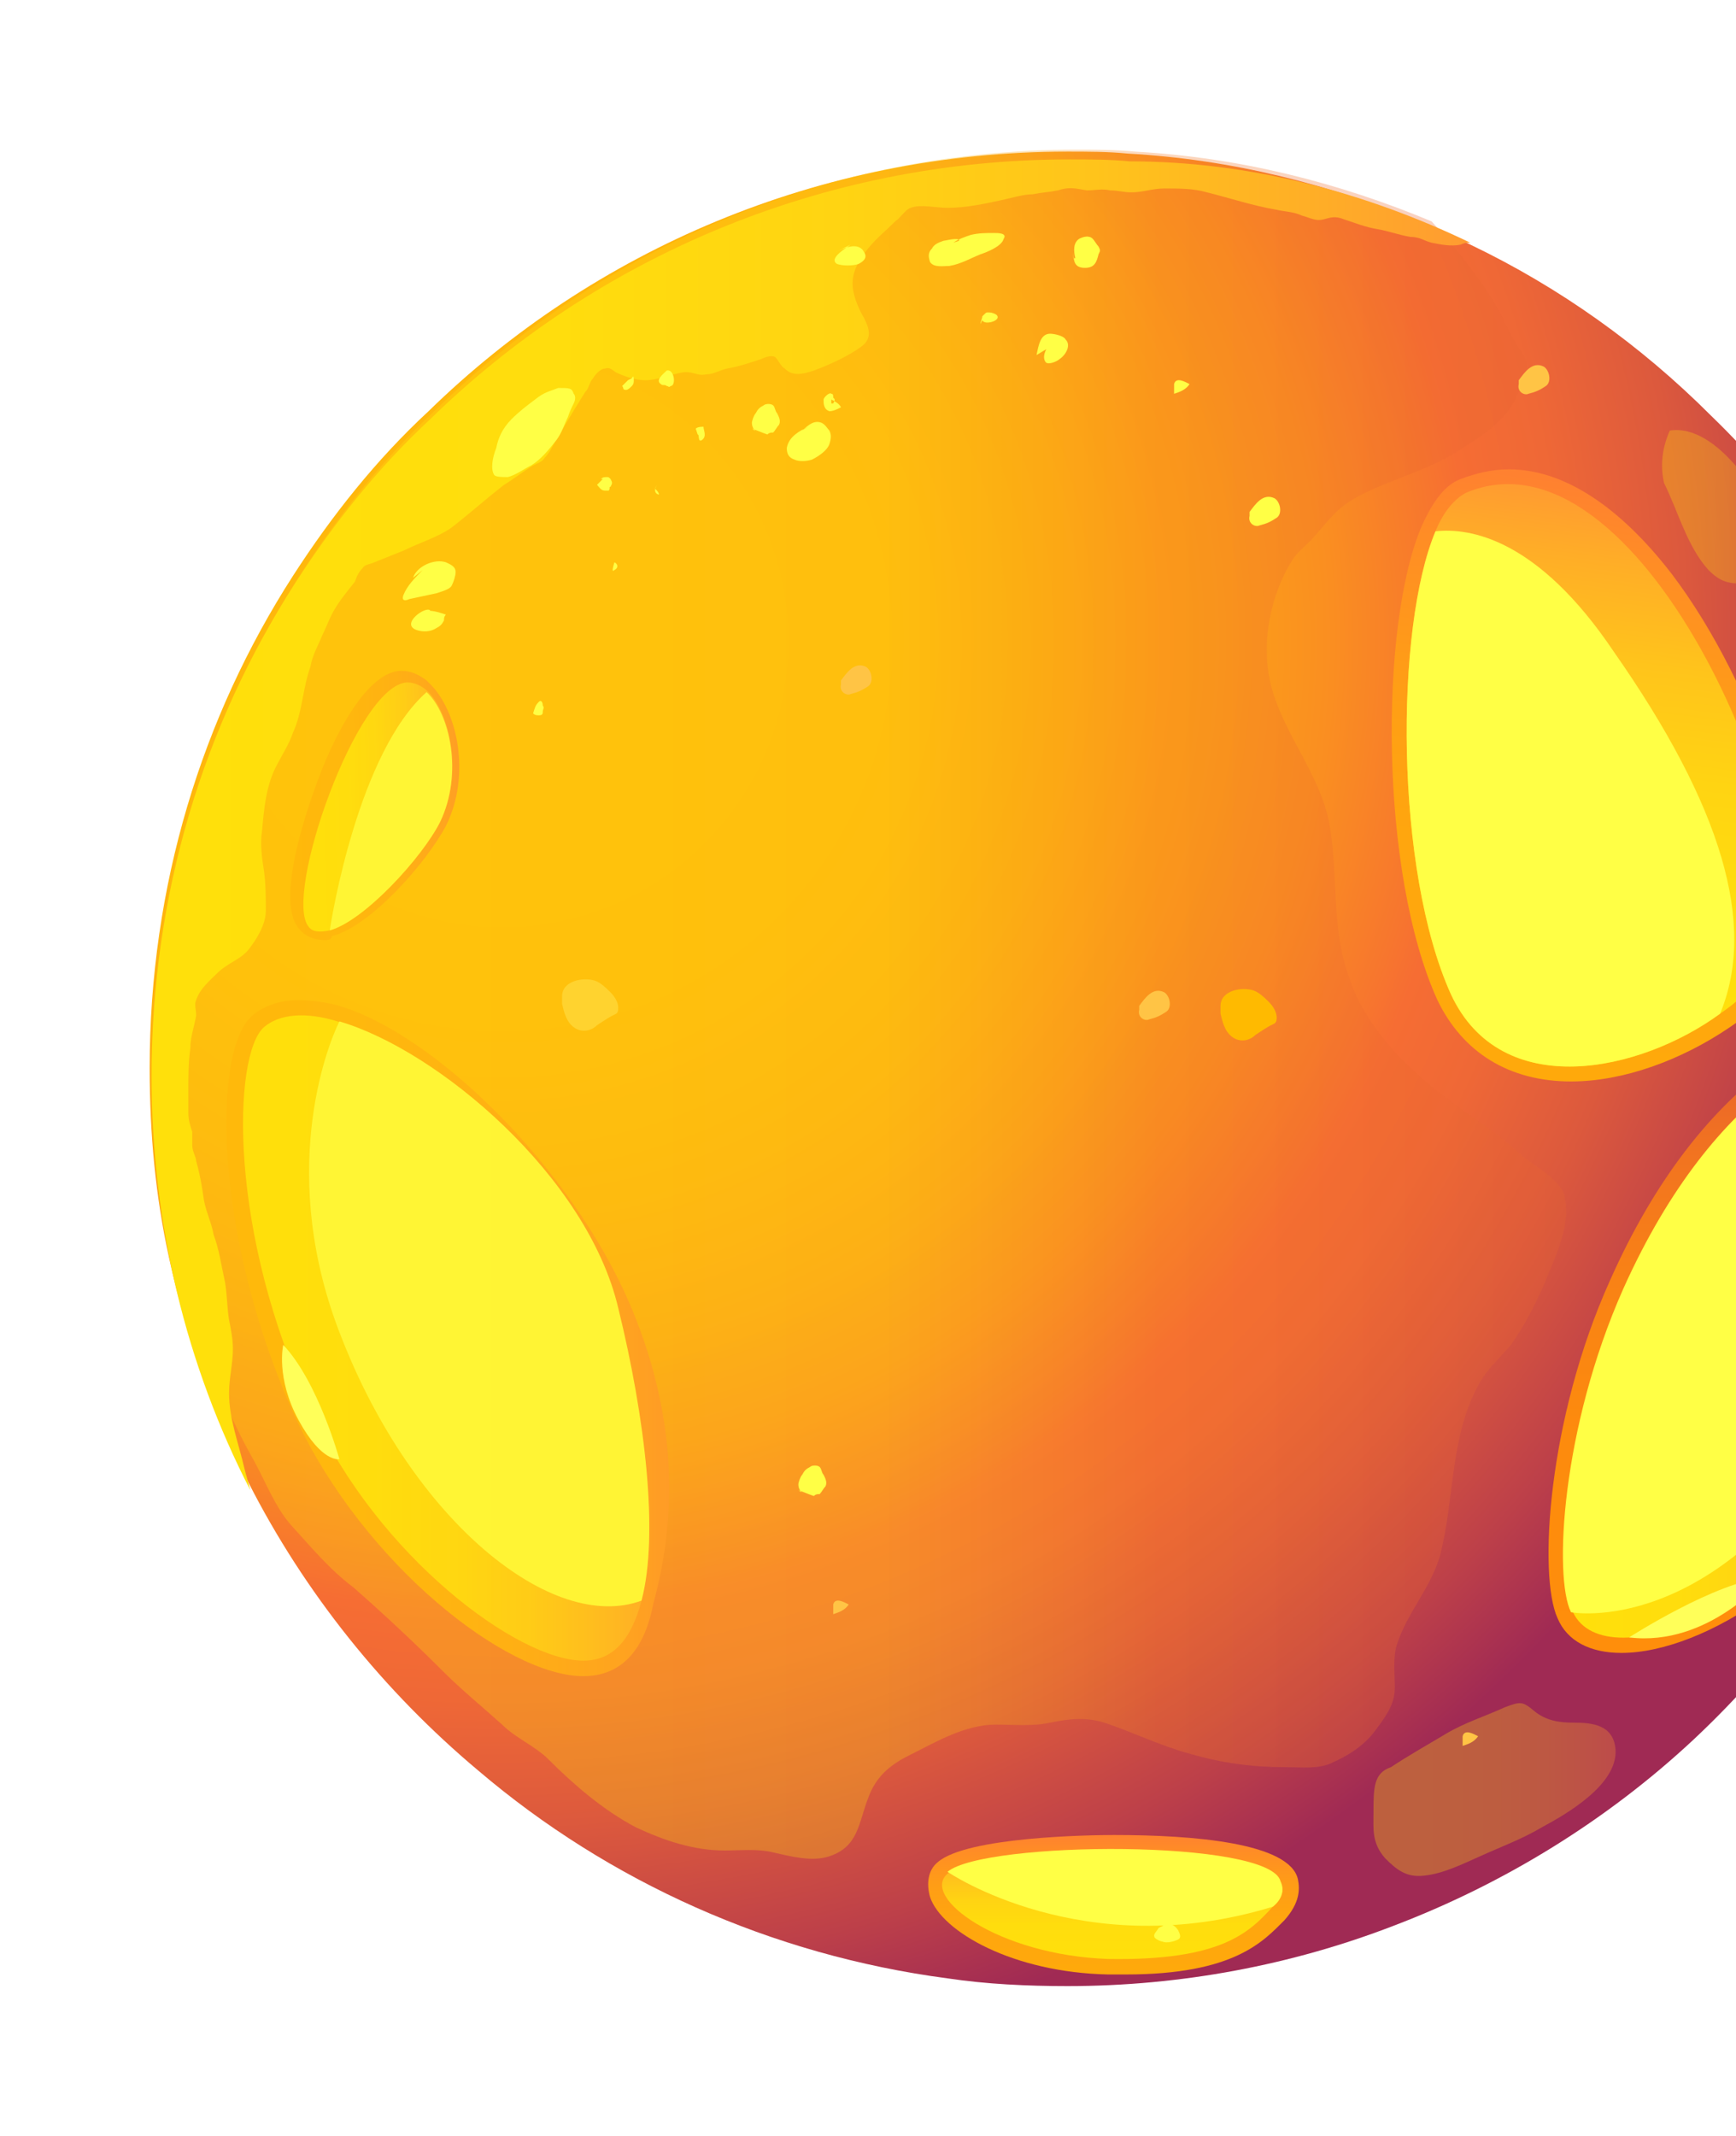 <svg width="174" height="214" viewBox="0 0 174 214" fill="none" xmlns="http://www.w3.org/2000/svg">
<g filter="url(#filter0_d_1765_27343)">
<path fill-rule="evenodd" clip-rule="evenodd" d="M199.001 103C199.001 129.59 187.743 153.464 169.693 170.35C161.152 178.308 150.865 184.713 139.608 188.983C129.515 192.865 118.452 195 107 195C102.924 195 98.848 194.806 94.966 194.224C77.304 191.894 61 184.519 47.996 173.455C38.485 165.498 30.527 155.599 24.899 144.536C21.405 137.548 18.688 129.979 16.941 122.021C15.582 115.81 15 109.599 15 103C15 84.755 20.241 67.869 29.363 53.7C33.245 47.683 37.709 42.054 42.95 37.202C59.447 21.092 82.156 11.193 107 11.193C108.941 11.193 111.076 11.193 113.017 11.387C123.498 11.97 133.397 14.493 142.713 18.375C144.266 18.957 145.819 19.733 147.372 20.51C156.3 24.78 164.452 30.603 171.439 37.59C188.52 54.088 199.001 77.379 199.001 103Z" fill="url(#paint0_radial_1765_27343)"/>
<path fill-rule="evenodd" clip-rule="evenodd" d="M58.476 163.946C50.712 163.946 36.543 152.688 29.75 138.325C21.404 120.275 21.21 101.253 25.286 97.76C26.45 96.789 28.003 96.207 29.944 96.207C31.108 96.207 32.661 96.401 34.02 96.789C43.724 99.701 57.311 113.093 63.134 126.68C68.763 139.878 67.21 150.359 65.463 156.764C64.298 162.781 60.999 163.946 58.476 163.946Z" fill="url(#paint1_linear_1765_27343)"/>
<path fill-rule="evenodd" clip-rule="evenodd" d="M64.301 156.377C63.33 160.065 61.584 162.394 58.478 162.394C51.879 162.394 37.904 151.913 31.305 137.55C22.765 119.499 23.347 101.642 26.453 98.925C28.005 97.567 30.723 97.372 33.828 98.343C43.727 101.254 58.672 113.87 61.778 127.069C64.689 138.132 66.048 149.778 64.301 156.377Z" fill="url(#paint2_linear_1765_27343)"/>
<path fill-rule="evenodd" clip-rule="evenodd" d="M32.471 90.192C31.5 90.192 30.53 89.804 29.948 89.027C27.425 86.116 31.112 75.829 32.665 72.141C35.188 66.318 37.906 63.213 40.235 63.213C41.205 63.213 41.982 63.601 42.758 64.183L43.146 64.572C45.864 67.289 47.222 73.694 44.699 78.74C42.758 82.428 37.129 88.833 33.247 89.804C33.247 90.192 32.859 90.192 32.471 90.192Z" fill="url(#paint3_linear_1765_27343)"/>
<path fill-rule="evenodd" clip-rule="evenodd" d="M44.116 78.35C42.369 81.843 36.546 88.249 33.053 89.219C32.082 89.413 31.306 89.413 30.918 88.831C28.394 85.725 35.77 64.569 40.816 64.375C41.593 64.375 42.369 64.763 42.951 65.346C45.086 67.481 46.445 73.497 44.116 78.35Z" fill="url(#paint4_linear_1765_27343)"/>
<path fill-rule="evenodd" clip-rule="evenodd" d="M162.512 161.616C159.407 161.616 157.077 160.452 156.107 158.123C154.166 153.853 155.136 138.131 161.347 124.35C170.47 103.776 183.28 98.342 188.521 98.342C188.909 98.342 189.297 98.342 189.491 98.342C189.685 98.342 189.879 98.342 190.073 98.536C191.432 98.924 192.791 100.089 193.567 101.835C197.255 109.405 195.12 128.038 189.103 141.042C183.862 153.27 170.858 161.616 162.512 161.616Z" fill="url(#paint5_linear_1765_27343)"/>
<path fill-rule="evenodd" clip-rule="evenodd" d="M187.941 140.656C180.565 156.571 160.962 164.529 157.662 157.542C155.915 154.048 156.692 139.103 162.903 125.128C172.219 104.36 185.029 99.508 189.493 100.09H189.687C196.093 101.837 195.122 124.934 187.941 140.656Z" fill="url(#paint6_linear_1765_27343)"/>
<path fill-rule="evenodd" clip-rule="evenodd" d="M112.822 193.836C112.24 193.836 111.658 193.836 111.075 193.836C101.565 193.642 94.383 189.566 93.219 186.072C92.831 184.714 93.025 183.355 93.995 182.579C96.906 180.055 109.134 179.861 111.658 179.861C119.615 179.861 129.32 180.638 130.096 184.325C130.291 185.296 130.291 186.655 128.738 188.401C126.603 190.536 123.691 193.836 112.822 193.836Z" fill="url(#paint7_linear_1765_27343)"/>
<path fill-rule="evenodd" clip-rule="evenodd" d="M127.575 187.043C125.246 189.566 122.528 192.478 111.077 192.283C100.013 191.895 92.25 186.072 94.967 183.743C98.655 180.638 127.381 180.444 128.351 184.714C128.739 185.296 128.545 186.267 127.575 187.043Z" fill="url(#paint8_linear_1765_27343)"/>
<path fill-rule="evenodd" clip-rule="evenodd" d="M157.466 104.359C151.255 104.359 146.597 101.448 144.074 96.207C138.251 83.397 138.251 58.553 142.521 48.654C143.686 46.131 144.85 44.578 146.403 43.996C147.956 43.414 149.509 43.025 151.255 43.025C156.69 43.025 162.319 46.713 167.559 53.506C176.099 64.764 182.116 83.009 179.787 91.161C179.011 93.684 176.876 96.595 173.382 98.924C168.53 102.224 162.707 104.359 157.466 104.359Z" fill="url(#paint9_linear_1765_27343)"/>
<path fill-rule="evenodd" clip-rule="evenodd" d="M178.231 90.579C177.649 92.908 175.514 95.431 172.408 97.567C164.45 103.389 150.476 106.495 145.429 95.626C139.801 83.204 139.801 58.942 143.877 49.237C144.653 47.296 145.817 45.938 146.982 45.355C164.256 38.174 181.531 78.545 178.231 90.579Z" fill="url(#paint10_linear_1765_27343)"/>
<path fill-rule="evenodd" clip-rule="evenodd" d="M64.299 156.376C55.37 159.675 41.395 148.418 34.214 129.979C27.809 113.869 32.661 101.059 34.02 98.342C43.919 101.253 58.864 113.869 61.969 127.068C64.687 138.131 66.045 149.777 64.299 156.376Z" fill="#FFFF45"/>
<path fill-rule="evenodd" clip-rule="evenodd" d="M127.576 187.044C108.555 192.866 94.969 183.55 94.969 183.55C98.656 180.445 127.382 180.25 128.353 184.52C128.741 185.297 128.547 186.267 127.576 187.044Z" fill="#FFFF45"/>
<path fill-rule="evenodd" clip-rule="evenodd" d="M184.831 139.103C171.827 160.259 157.464 157.542 157.464 157.542C155.717 154.048 156.493 139.103 162.704 125.128C172.021 104.36 184.831 99.508 189.295 100.09H189.489C192.207 108.048 194.147 123.964 184.831 139.103Z" fill="#FFFF45"/>
<path fill-rule="evenodd" clip-rule="evenodd" d="M172.408 97.566C164.45 103.389 150.476 106.495 145.429 95.626C139.801 83.204 139.801 58.942 143.877 49.237C147.37 48.849 154.163 50.014 161.733 61.271C172.602 76.798 176.096 88.638 172.408 97.566Z" fill="#FFFF45"/>
<path fill-rule="evenodd" clip-rule="evenodd" d="M44.115 78.352C42.368 81.846 36.545 88.251 33.052 89.221C33.246 87.862 35.963 71.365 42.756 65.348C45.086 67.483 46.444 73.5 44.115 78.352Z" fill="#FFFF45"/>
<path opacity="0.3" fill-rule="evenodd" clip-rule="evenodd" d="M154.747 124.739C153.777 126.874 152.806 128.815 151.448 130.756C150.283 132.114 148.924 133.279 148.148 134.832C145.237 140.266 145.819 146.477 144.266 152.106C143.296 155.211 140.967 157.735 139.996 160.84C139.608 162.199 139.802 163.557 139.802 165.11C139.802 166.857 138.832 168.022 137.861 169.38C136.697 170.933 135.144 171.903 133.397 172.68C132.038 173.262 130.486 173.068 128.933 173.068C125.633 173.068 122.528 172.68 119.228 171.709C116.317 170.933 113.599 169.574 110.688 168.604C108.747 168.022 107.194 168.216 105.253 168.604C103.507 168.992 101.566 168.798 99.819 168.798C96.713 168.798 93.802 170.545 91.085 171.904C89.144 172.874 87.785 174.039 87.009 176.174C86.038 178.697 86.038 181.026 83.127 181.996C81.38 182.579 79.245 181.996 77.498 181.608C75.945 181.22 74.198 181.414 72.646 181.414C69.54 181.414 66.629 180.444 63.718 179.085C60.418 177.338 57.507 174.815 54.983 172.292C53.625 170.933 51.684 170.157 50.325 168.798C48.384 167.051 46.249 165.304 44.502 163.557C41.591 160.646 38.485 157.735 35.38 155.017C33.051 153.271 31.11 150.941 29.169 148.806C27.616 147.06 26.646 144.536 25.481 142.401C23.152 138.325 21.211 133.667 20.046 129.009C18.688 123.768 17.135 118.14 17.329 112.705C17.329 108.047 16.747 103.777 16.747 99.118C16.359 107.853 16.747 115.034 17.717 121.827C16.359 115.616 15.776 109.405 15.776 102.806C15.776 84.561 21.017 67.675 30.139 53.507C34.021 47.49 38.485 41.861 43.726 37.008C60.224 20.899 82.933 11 107.777 11C109.718 11 111.853 11 113.794 11.194C124.275 11.776 134.173 14.3 143.49 18.181C145.819 20.705 148.148 23.616 149.895 26.527C150.671 27.692 151.06 29.051 151.836 30.215C152.418 31.38 153.195 31.768 153 33.127C152.806 33.903 152.418 34.873 152.03 35.65C151.06 38.173 148.148 39.92 146.013 41.279C142.908 43.219 139.414 43.996 136.114 45.743C133.979 46.907 133.397 47.878 131.844 49.625C131.068 50.595 130.097 51.177 129.515 52.148C127.768 54.865 126.798 58.747 126.992 61.852C127.186 68.064 132.038 72.528 133.203 78.35C134.173 83.397 133.397 88.832 135.144 93.684C136.891 99.312 141.743 103.777 146.401 107.076C148.342 108.435 150.089 109.599 151.836 111.152C153.389 112.705 155.524 113.481 156.688 115.422C157.659 118.528 155.912 121.827 154.747 124.739Z" fill="url(#paint11_linear_1765_27343)"/>
<path fill-rule="evenodd" clip-rule="evenodd" d="M147.37 20.319C146.982 20.319 146.788 20.319 146.4 20.513C145.429 20.707 144.459 20.513 143.488 20.319C142.712 20.125 142.324 19.736 141.353 19.736C140.189 19.542 139.218 19.154 138.054 18.96C136.889 18.766 135.919 18.378 134.754 17.99C133.783 17.601 133.395 17.796 132.619 17.99C131.843 18.184 131.26 17.796 130.484 17.601C129.708 17.213 128.737 17.213 127.961 17.019C125.632 16.631 123.302 15.854 120.973 15.272C119.615 14.884 118.256 14.884 116.703 14.884C115.539 14.884 114.568 15.272 113.404 15.272C112.627 15.272 112.045 15.078 111.269 15.078C110.492 14.884 109.716 15.078 108.94 15.078C107.775 14.884 107.193 14.69 106.028 15.078C105.058 15.272 104.475 15.272 103.505 15.466C102.534 15.466 101.37 15.854 100.399 16.049C98.653 16.437 96.712 16.825 94.965 16.825C93.8 16.825 92.248 16.437 91.277 16.825C90.695 17.019 90.306 17.796 89.724 18.184C88.754 19.154 87.783 19.93 87.007 20.901C86.231 21.871 85.454 23.036 85.454 24.395C85.454 25.559 86.037 26.918 86.619 27.888C87.201 29.053 87.395 30.023 86.231 30.8C84.872 31.77 83.125 32.547 81.572 33.129C80.408 33.517 79.437 33.711 78.661 32.935C78.273 32.741 78.079 32.158 77.691 31.77C77.302 31.576 76.72 31.77 76.332 31.964C75.167 32.352 74.003 32.741 72.838 32.935C72.062 33.129 71.48 33.517 70.703 33.517C69.927 33.711 69.344 33.129 68.374 33.323C67.209 33.517 65.851 34.099 64.686 34.099C63.716 34.099 62.551 33.711 61.775 33.323C61.387 33.129 61.193 32.741 60.61 32.935C60.222 32.935 59.64 33.517 59.446 33.905C59.057 34.293 59.057 34.876 58.669 35.264C58.281 35.846 58.087 36.234 57.699 36.817C57.117 37.787 56.534 38.758 55.952 39.728C55.564 40.31 55.176 41.281 54.593 41.863C54.399 42.251 53.817 42.445 53.429 42.639C52.458 43.222 51.488 43.998 50.517 44.58C48.77 45.939 47.024 47.492 45.277 48.85C43.918 49.821 41.977 50.403 40.425 51.179C39.454 51.568 38.484 51.956 37.513 52.344C37.125 52.538 36.543 52.538 36.349 52.926C35.96 53.315 35.766 53.703 35.572 54.285C34.796 55.255 33.825 56.42 33.243 57.585C32.855 58.361 32.661 58.943 32.273 59.72C31.884 60.69 31.302 61.661 31.108 62.825C30.332 64.96 30.332 67.289 29.361 69.424C28.973 70.589 28.197 71.753 27.614 72.918C26.644 74.859 26.45 77.188 26.256 79.323C26.062 80.488 26.256 82.04 26.45 83.205C26.644 84.564 26.644 85.922 26.644 87.281C26.644 88.64 25.673 90.192 24.897 91.163C24.121 92.133 22.762 92.521 21.792 93.492C21.015 94.268 20.045 95.045 19.657 96.209C19.462 96.597 19.657 97.18 19.657 97.762C19.462 98.927 19.074 99.897 19.074 101.062C18.88 102.42 18.88 103.779 18.88 105.332C18.88 106.108 18.88 106.69 18.88 107.467C18.88 108.243 19.074 108.825 19.268 109.408C19.268 109.796 19.268 110.378 19.268 110.766C19.268 111.349 19.657 111.931 19.657 112.319C20.045 113.678 20.239 114.842 20.433 116.201C20.627 117.365 21.209 118.53 21.403 119.695C21.986 121.247 22.18 122.8 22.568 124.547C22.762 125.711 22.762 127.07 22.956 128.235C23.15 129.205 23.344 130.176 23.344 131.146C23.344 132.699 22.956 134.057 22.956 135.61C22.956 138.133 23.927 140.657 24.509 143.18C24.703 143.956 24.897 144.538 25.091 145.315C18.686 132.893 15.192 118.724 15.192 103.779C15.192 85.534 20.433 68.648 29.555 54.479C33.437 48.462 37.901 42.834 43.142 37.981C59.64 21.871 82.349 11.973 107.193 11.973C109.134 11.973 111.269 11.973 113.21 12.167C125.243 12.167 136.889 15.272 147.37 20.319Z" fill="url(#paint12_linear_1765_27343)"/>
<path opacity="0.3" fill-rule="evenodd" clip-rule="evenodd" d="M139.413 173.067C141.16 171.902 142.906 170.932 144.847 169.767C146.788 168.602 148.729 168.02 150.864 167.05C152.417 166.467 152.611 166.467 153.776 167.438C154.94 168.408 156.299 168.602 157.657 168.602C159.598 168.602 161.733 168.797 161.928 171.32C162.122 174.813 157.075 177.725 154.552 179.084C152.611 180.248 150.476 181.024 148.341 181.995C146.594 182.771 144.653 183.742 142.712 183.936C140.965 184.13 139.995 183.354 138.83 182.189C137.472 180.636 137.666 179.278 137.666 177.531C137.666 175.202 137.666 173.649 139.413 173.067Z" fill="url(#paint13_linear_1765_27343)"/>
<path opacity="0.3" fill-rule="evenodd" clip-rule="evenodd" d="M166.783 44.382C168.142 47.1 169.112 50.788 171.247 53.117C172.412 54.281 173.188 54.475 174.741 54.475C175.517 54.475 176.876 54.669 177.652 54.475C178.623 54.087 178.623 52.922 178.623 51.952C178.429 48.264 176.099 44.965 173.77 42.441C172.218 40.695 169.888 38.754 167.365 39.142C166.589 40.889 166.395 42.636 166.783 44.382Z" fill="url(#paint14_linear_1765_27343)"/>
<path fill-rule="evenodd" clip-rule="evenodd" d="M116.124 189.177C115.93 189.565 115.541 189.76 115.736 190.148C115.93 190.342 116.318 190.536 116.512 190.536C116.9 190.73 117.676 190.536 118.065 190.342C118.453 190.148 118.259 189.76 118.065 189.371C117.676 188.789 117.094 188.595 116.512 188.983L116.124 189.177Z" fill="#FFFF45"/>
<path fill-rule="evenodd" clip-rule="evenodd" d="M55.95 34.873C54.979 35.261 54.591 35.261 53.621 36.038C52.844 36.62 52.068 37.202 51.291 37.978C50.321 38.949 49.933 39.919 49.739 40.89C49.35 41.86 49.156 43.025 49.545 43.607C49.739 43.801 50.321 43.801 50.903 43.801C51.68 43.607 52.456 43.025 53.232 42.637C54.203 42.054 54.979 41.084 55.756 40.114C56.338 39.337 56.532 38.561 56.92 37.784C57.114 37.202 57.308 36.814 57.502 36.426C57.697 36.038 57.697 35.649 57.502 35.455C57.308 34.873 57.114 34.873 55.95 34.873Z" fill="#FFFF45"/>
<path fill-rule="evenodd" clip-rule="evenodd" d="M66.823 33.126C66.435 33.515 65.658 34.097 66.241 34.485C66.435 34.679 66.629 34.485 66.823 34.679C67.017 34.679 67.017 34.873 67.211 34.679C67.793 34.679 67.599 32.932 66.823 33.126Z" fill="#FFFF45"/>
<path fill-rule="evenodd" clip-rule="evenodd" d="M69.734 38.952C69.928 38.758 70.317 38.758 70.511 38.758C70.511 39.146 70.899 39.728 70.317 40.117C69.928 40.311 70.123 39.534 69.928 39.534L69.734 38.952Z" fill="#FFFF45"/>
<path fill-rule="evenodd" clip-rule="evenodd" d="M75.364 38.951C75.947 39.145 76.335 39.339 76.917 39.533C77.111 39.339 77.305 39.339 77.499 39.339C77.693 39.145 77.888 38.757 78.082 38.563C78.276 38.175 78.082 37.787 77.888 37.398C77.693 37.204 77.693 36.816 77.499 36.622C77.305 36.428 76.723 36.428 76.529 36.622C76.141 36.816 75.947 37.01 75.752 37.398C75.558 37.593 75.364 38.175 75.364 38.369C75.364 38.757 75.558 39.145 75.947 39.339L75.364 38.951Z" fill="#FFFF45"/>
<path fill-rule="evenodd" clip-rule="evenodd" d="M80.02 145.315C80.603 145.509 80.991 145.703 81.573 145.897C81.767 145.703 81.961 145.703 82.156 145.703C82.35 145.509 82.544 145.12 82.738 144.926C82.932 144.538 82.738 144.15 82.544 143.762C82.35 143.568 82.35 143.18 82.156 142.985C81.961 142.791 81.379 142.791 81.185 142.985C80.797 143.18 80.603 143.374 80.409 143.762C80.215 143.956 80.02 144.538 80.02 144.732C80.02 145.12 80.215 145.509 80.603 145.703L80.02 145.315Z" fill="#FFFF45"/>
<path fill-rule="evenodd" clip-rule="evenodd" d="M60.421 43.995C60.227 44.189 60.033 44.383 59.839 44.577C60.033 44.771 60.227 45.159 60.615 45.159C60.809 45.159 61.003 45.159 61.003 45.159C61.197 44.965 61.003 44.771 61.197 44.771C61.392 44.383 61.392 44.383 61.197 43.995C61.003 43.801 61.003 43.801 60.809 43.801C60.615 43.801 60.421 43.801 60.227 43.995H60.421Z" fill="#FFFF45"/>
<path fill-rule="evenodd" clip-rule="evenodd" d="M61.584 52.34C61.584 52.34 61.196 53.504 61.584 53.116C61.972 52.922 61.972 52.534 61.584 52.34C61.778 52.34 61.778 52.34 61.584 52.34Z" fill="#FFFF45"/>
<path fill-rule="evenodd" clip-rule="evenodd" d="M54.015 66.314C53.627 66.703 53.627 66.897 53.433 67.479C53.627 67.673 53.821 67.673 54.015 67.673C54.403 67.673 54.403 67.479 54.403 67.285C54.403 67.091 54.597 66.897 54.403 66.703C54.403 66.314 54.209 66.12 54.015 66.314Z" fill="#FFFF45"/>
<path fill-rule="evenodd" clip-rule="evenodd" d="M65.661 44.966C65.855 45.16 66.049 45.355 66.049 45.549C65.855 45.549 65.661 45.355 65.661 45.16C65.661 44.772 65.661 44.966 65.855 44.578L65.661 44.966Z" fill="#FFFF45"/>
<path fill-rule="evenodd" clip-rule="evenodd" d="M62.942 34.096C62.748 34.291 62.553 34.485 62.359 34.679C62.553 34.873 62.359 35.067 62.748 35.067C62.942 35.067 63.136 34.873 63.33 34.679C63.524 34.485 63.524 34.291 63.524 34.096C63.524 33.902 63.524 33.514 63.33 33.902L62.942 34.096Z" fill="#FFFF45"/>
<path fill-rule="evenodd" clip-rule="evenodd" d="M98.266 28.467C98.266 28.273 98.46 27.885 98.46 27.691L98.654 27.497C98.848 27.303 98.848 27.303 99.042 27.303C99.236 27.303 99.43 27.303 99.818 27.497C100.595 28.079 98.654 28.661 98.46 28.079L98.266 28.467Z" fill="#FFFF45"/>
<path fill-rule="evenodd" clip-rule="evenodd" d="M104.867 30.99C104.673 31.378 104.479 31.961 104.867 32.349C105.255 32.543 106.032 32.155 106.226 31.961C106.808 31.573 107.39 30.602 106.808 30.02C106.614 29.632 105.643 29.438 105.255 29.438C104.285 29.438 104.091 30.602 103.896 31.573L104.867 30.99Z" fill="#FFFF45"/>
<path fill-rule="evenodd" clip-rule="evenodd" d="M107.778 21.868C107.584 21.092 107.584 20.315 108.166 19.927C108.554 19.733 109.137 19.539 109.525 19.927C109.719 20.121 109.913 20.509 110.107 20.704C110.301 21.092 110.301 21.092 110.107 21.48C109.913 22.256 109.719 22.839 108.749 22.839C107.584 22.839 107.584 22.062 107.584 20.898V21.868H107.778Z" fill="#FFFF45"/>
<path fill-rule="evenodd" clip-rule="evenodd" d="M117.678 35.457C118.26 35.263 118.842 35.068 119.23 34.486C118.842 34.292 117.872 33.71 117.678 34.486V35.457Z" fill="#FFFF45"/>
<path fill-rule="evenodd" clip-rule="evenodd" d="M83.516 157.736C84.098 157.542 84.68 157.348 85.068 156.765C84.68 156.571 83.71 155.989 83.516 156.765V157.736Z" fill="#FFC445"/>
<path fill-rule="evenodd" clip-rule="evenodd" d="M146.6 170.935C147.182 170.741 147.764 170.547 148.152 169.965C147.764 169.771 146.794 169.188 146.6 169.965V170.935Z" fill="#FFC445"/>
<path fill-rule="evenodd" clip-rule="evenodd" d="M125.245 47.295C125.827 46.519 126.603 45.354 127.768 45.937C128.35 46.325 128.544 47.489 127.962 47.878C127.38 48.266 126.991 48.46 126.215 48.654C125.827 48.848 125.05 48.46 125.245 47.684V47.295Z" fill="#FFFF45"/>
<path fill-rule="evenodd" clip-rule="evenodd" d="M84.291 64.182C84.874 63.406 85.65 62.241 86.815 62.823C87.397 63.212 87.591 64.376 87.009 64.764C86.426 65.153 86.038 65.347 85.262 65.541C84.874 65.735 84.097 65.347 84.291 64.57V64.182Z" fill="#FFC445"/>
<path fill-rule="evenodd" clip-rule="evenodd" d="M152.224 34.098C152.806 33.322 153.583 32.157 154.747 32.739C155.33 33.128 155.524 34.292 154.941 34.68C154.359 35.069 153.971 35.263 153.194 35.457C152.806 35.651 152.03 35.263 152.224 34.486V34.098Z" fill="#FFC445"/>
<path fill-rule="evenodd" clip-rule="evenodd" d="M114.182 96.787C114.764 96.011 115.541 94.847 116.705 95.429C117.288 95.817 117.482 96.982 116.899 97.37C116.317 97.758 115.929 97.952 115.152 98.146C114.764 98.34 113.988 97.952 114.182 97.176V96.787Z" fill="#FFC445"/>
<path fill-rule="evenodd" clip-rule="evenodd" d="M80.994 38.754C80.218 39.142 79.053 39.724 78.859 40.889C78.859 41.471 79.053 41.859 79.636 42.053C80.024 42.247 80.8 42.247 81.383 42.053C82.159 41.665 82.935 41.083 83.129 40.5C83.323 39.918 83.323 39.53 83.129 39.142C82.935 38.948 82.741 38.559 82.353 38.365C81.383 37.977 80.8 38.948 80.024 39.336L80.994 38.754Z" fill="#FFFF45"/>
<path fill-rule="evenodd" clip-rule="evenodd" d="M83.323 36.035C83.711 36.23 84.1 36.424 84.294 36.812C83.906 37.006 83.517 37.2 83.129 37.2C82.547 37.006 82.547 36.424 82.547 36.035C82.547 35.841 83.129 35.259 83.323 35.453C83.517 35.453 83.517 35.647 83.517 35.841C83.711 36.035 83.711 36.035 83.517 36.424H83.323V36.035Z" fill="#FFFF45"/>
<path fill-rule="evenodd" clip-rule="evenodd" d="M42.368 53.118C41.591 53.894 40.815 54.67 40.427 55.641C40.233 56.223 40.621 56.223 41.009 56.029C41.979 55.835 42.756 55.641 43.726 55.447C44.309 55.253 45.085 55.059 45.279 54.67C45.473 54.282 45.667 53.7 45.667 53.312C45.667 52.729 45.085 52.535 44.697 52.341C43.532 51.953 41.785 52.729 41.397 53.894L42.368 53.118Z" fill="#FFFF45"/>
<path fill-rule="evenodd" clip-rule="evenodd" d="M42.948 57.194C43.53 57.194 44.112 57.388 44.695 57.582C44.501 57.776 44.501 57.97 44.501 58.164C44.307 58.552 44.112 58.746 43.724 58.941C43.142 59.329 42.366 59.329 41.783 59.135C40.036 58.552 42.754 56.611 43.142 57.194H42.948Z" fill="#FFFF45"/>
<path fill-rule="evenodd" clip-rule="evenodd" d="M95.55 20.316C96.133 19.928 96.715 19.734 97.297 19.54C98.074 19.346 98.85 19.346 99.626 19.346C100.015 19.346 100.985 19.346 100.597 19.928C100.403 20.704 98.85 21.287 98.268 21.481C97.297 21.869 96.327 22.451 95.162 22.645C94.58 22.645 93.609 22.839 93.221 22.257C93.027 21.675 93.027 21.287 93.415 20.898C93.609 20.51 93.998 20.316 94.58 20.122C94.774 20.122 96.133 19.734 96.133 20.122L95.55 20.316Z" fill="#FFFF45"/>
<path fill-rule="evenodd" clip-rule="evenodd" d="M85.262 20.512C85.068 20.706 82.933 21.87 83.903 22.453C84.485 22.647 85.456 22.647 86.038 22.453C86.426 22.259 87.009 21.87 86.62 21.288C86.038 20.123 84.485 20.9 83.709 21.288L85.262 20.512Z" fill="#FFFF45"/>
<path fill-rule="evenodd" clip-rule="evenodd" d="M56.339 96.594C56.533 97.371 56.727 98.341 57.503 98.923C58.28 99.505 59.25 99.311 59.833 98.729C60.415 98.341 60.997 97.953 61.385 97.759C61.773 97.565 61.968 97.565 61.968 96.982C61.968 96.4 61.579 95.818 61.191 95.43C60.803 95.041 60.221 94.459 59.639 94.265C58.474 93.877 56.339 94.265 56.339 95.818V96.594Z" fill="#FFD32F"/>
<path fill-rule="evenodd" clip-rule="evenodd" d="M122.334 97.567C122.528 98.343 122.722 99.314 123.499 99.896C124.275 100.478 125.245 100.284 125.828 99.702C126.41 99.314 126.992 98.925 127.38 98.731C127.769 98.537 127.963 98.537 127.963 97.955C127.963 97.373 127.575 96.79 127.186 96.402C126.798 96.014 126.216 95.432 125.634 95.238C124.469 94.85 122.334 95.238 122.334 96.79V97.567Z" fill="#FFBA00"/>
<path fill-rule="evenodd" clip-rule="evenodd" d="M28.39 130.756C28.39 130.756 27.613 134.055 29.943 138.326C32.272 142.596 34.019 142.207 34.019 142.207C34.019 142.207 31.884 134.444 28.39 130.756Z" fill="#FFFF59"/>
<path fill-rule="evenodd" clip-rule="evenodd" d="M163.287 160.064C163.287 160.064 172.021 154.435 177.068 154.047C177.068 154.047 171.245 161.034 163.287 160.064Z" fill="#FFFF59"/>
</g>
<defs>
<filter id="filter0_d_1765_27343" x="0" y="0" width="214.001" height="214" filterUnits="userSpaceOnUse" color-interpolation-filters="sRGB">
<feFlood flood-opacity="0" result="BackgroundImageFix"/>
<feColorMatrix in="SourceAlpha" type="matrix" values="0 0 0 0 0 0 0 0 0 0 0 0 0 0 0 0 0 0 127 0" result="hardAlpha"/>
<feOffset dy="4"/>
<feGaussianBlur stdDeviation="7.5"/>
<feComposite in2="hardAlpha" operator="out"/>
<feColorMatrix type="matrix" values="0 0 0 0 0 0 0 0 0 0 0 0 0 0 0 0 0 0 0.25 0"/>
<feBlend mode="normal" in2="BackgroundImageFix" result="effect1_dropShadow_1765_27343"/>
<feBlend mode="normal" in="SourceGraphic" in2="effect1_dropShadow_1765_27343" result="shape"/>
</filter>
<radialGradient id="paint0_radial_1765_27343" cx="0" cy="0" r="1" gradientUnits="userSpaceOnUse" gradientTransform="translate(50.154 60.057) scale(147.709 147.709)">
<stop offset="0.006" stop-color="#FFB80B"/>
<stop offset="0.258" stop-color="#FFB60C"/>
<stop offset="0.384" stop-color="#FEAE10"/>
<stop offset="0.482" stop-color="#FCA117"/>
<stop offset="0.566" stop-color="#FA8E21"/>
<stop offset="0.639" stop-color="#F7762E"/>
<stop offset="0.662" stop-color="#F66D33"/>
<stop offset="0.721" stop-color="#EF6836"/>
<stop offset="0.806" stop-color="#DC593D"/>
<stop offset="0.907" stop-color="#BD4049"/>
<stop offset="0.983" stop-color="#A02A54"/>
</radialGradient>
<linearGradient id="paint1_linear_1765_27343" x1="22.851" y1="130.116" x2="67.373" y2="130.116" gradientUnits="userSpaceOnUse">
<stop offset="0.011" stop-color="#FFA90B"/>
<stop offset="0.371" stop-color="#FFA60E"/>
<stop offset="0.635" stop-color="#FF9D16"/>
<stop offset="0.868" stop-color="#FF8D25"/>
<stop offset="1" stop-color="#FF8031"/>
</linearGradient>
<linearGradient id="paint2_linear_1765_27343" x1="24.423" y1="130.117" x2="65.024" y2="130.117" gradientUnits="userSpaceOnUse">
<stop offset="0.011" stop-color="#FFE00B"/>
<stop offset="0.306" stop-color="#FFDD0D"/>
<stop offset="0.522" stop-color="#FFD412"/>
<stop offset="0.714" stop-color="#FFC41B"/>
<stop offset="0.889" stop-color="#FFAD27"/>
<stop offset="1" stop-color="#FF9B31"/>
</linearGradient>
<linearGradient id="paint3_linear_1765_27343" x1="28.887" y1="76.984" x2="46.614" y2="76.422" gradientUnits="userSpaceOnUse">
<stop offset="0.011" stop-color="#FFA90B"/>
<stop offset="0.371" stop-color="#FFA60E"/>
<stop offset="0.635" stop-color="#FF9D16"/>
<stop offset="0.868" stop-color="#FF8D25"/>
<stop offset="1" stop-color="#FF8031"/>
</linearGradient>
<linearGradient id="paint4_linear_1765_27343" x1="29.978" y1="76.947" x2="45.483" y2="76.456" gradientUnits="userSpaceOnUse">
<stop offset="0.011" stop-color="#FFE00B"/>
<stop offset="0.306" stop-color="#FFDD0D"/>
<stop offset="0.522" stop-color="#FFD412"/>
<stop offset="0.714" stop-color="#FFC41B"/>
<stop offset="0.889" stop-color="#FFAD27"/>
<stop offset="1" stop-color="#FF9B31"/>
</linearGradient>
<linearGradient id="paint5_linear_1765_27343" x1="175.375" y1="161.651" x2="175.375" y2="98.572" gradientUnits="userSpaceOnUse">
<stop offset="0.011" stop-color="#FF8E0B"/>
<stop offset="0.347" stop-color="#FD8B0D"/>
<stop offset="0.594" stop-color="#F98215"/>
<stop offset="0.811" stop-color="#F17221"/>
<stop offset="1" stop-color="#E65D31"/>
</linearGradient>
<linearGradient id="paint6_linear_1765_27343" x1="156.796" y1="130.113" x2="193.922" y2="130.113" gradientUnits="userSpaceOnUse">
<stop offset="0.011" stop-color="#FFE00B"/>
<stop offset="0.306" stop-color="#FFDD0D"/>
<stop offset="0.522" stop-color="#FFD412"/>
<stop offset="0.714" stop-color="#FFC41B"/>
<stop offset="0.889" stop-color="#FFAD27"/>
<stop offset="1" stop-color="#FF9B31"/>
</linearGradient>
<linearGradient id="paint7_linear_1765_27343" x1="111.608" y1="193.843" x2="111.608" y2="179.661" gradientUnits="userSpaceOnUse">
<stop offset="0.011" stop-color="#FFA90B"/>
<stop offset="0.371" stop-color="#FFA60E"/>
<stop offset="0.635" stop-color="#FF9D16"/>
<stop offset="0.868" stop-color="#FF8D25"/>
<stop offset="1" stop-color="#FF8031"/>
</linearGradient>
<linearGradient id="paint8_linear_1765_27343" x1="111.608" y1="192.248" x2="111.608" y2="181.256" gradientUnits="userSpaceOnUse">
<stop offset="0.011" stop-color="#FFE00B"/>
<stop offset="0.306" stop-color="#FFDD0D"/>
<stop offset="0.522" stop-color="#FFD412"/>
<stop offset="0.714" stop-color="#FFC41B"/>
<stop offset="0.889" stop-color="#FFAD27"/>
<stop offset="1" stop-color="#FF9B31"/>
</linearGradient>
<linearGradient id="paint9_linear_1765_27343" x1="156.072" y1="104.378" x2="164.028" y2="44.456" gradientUnits="userSpaceOnUse">
<stop offset="0.011" stop-color="#FFA90B"/>
<stop offset="0.371" stop-color="#FFA60E"/>
<stop offset="0.635" stop-color="#FF9D16"/>
<stop offset="0.868" stop-color="#FF8D25"/>
<stop offset="1" stop-color="#FF8031"/>
</linearGradient>
<linearGradient id="paint10_linear_1765_27343" x1="156.274" y1="102.8" x2="163.81" y2="46.037" gradientUnits="userSpaceOnUse">
<stop offset="0.011" stop-color="#FFE00B"/>
<stop offset="0.306" stop-color="#FFDD0D"/>
<stop offset="0.522" stop-color="#FFD412"/>
<stop offset="0.714" stop-color="#FFC41B"/>
<stop offset="0.889" stop-color="#FFAD27"/>
<stop offset="1" stop-color="#FF9B31"/>
</linearGradient>
<linearGradient id="paint11_linear_1765_27343" x1="15.152" y1="96.663" x2="156.577" y2="96.663" gradientUnits="userSpaceOnUse">
<stop offset="0.011" stop-color="#FFE00B"/>
<stop offset="0.306" stop-color="#FFDD0D"/>
<stop offset="0.522" stop-color="#FFD412"/>
<stop offset="0.714" stop-color="#F67C27"/>
<stop offset="0.889" stop-color="#ED6930"/>
<stop offset="1" stop-color="#E76332"/>
</linearGradient>
<linearGradient id="paint12_linear_1765_27343" x1="15.15" y1="77.838" x2="147.425" y2="77.838" gradientUnits="userSpaceOnUse">
<stop offset="0.011" stop-color="#FFE00B"/>
<stop offset="0.306" stop-color="#FFDD0D"/>
<stop offset="0.522" stop-color="#FFD412"/>
<stop offset="0.714" stop-color="#FFC41B"/>
<stop offset="0.889" stop-color="#FFAD27"/>
<stop offset="1" stop-color="#FF9B31"/>
</linearGradient>
<linearGradient id="paint13_linear_1765_27343" x1="137.73" y1="175.29" x2="161.986" y2="175.29" gradientUnits="userSpaceOnUse">
<stop offset="0.011" stop-color="#FFE00B"/>
<stop offset="0.306" stop-color="#FFDD0D"/>
<stop offset="0.522" stop-color="#FFD412"/>
<stop offset="0.714" stop-color="#FFC41B"/>
<stop offset="0.889" stop-color="#FFAD27"/>
<stop offset="1" stop-color="#FF9B31"/>
</linearGradient>
<linearGradient id="paint14_linear_1765_27343" x1="166.533" y1="46.909" x2="178.471" y2="46.909" gradientUnits="userSpaceOnUse">
<stop offset="0.011" stop-color="#FFE00B"/>
<stop offset="0.306" stop-color="#FFDD0D"/>
<stop offset="0.522" stop-color="#FFD412"/>
<stop offset="0.714" stop-color="#FFC41B"/>
<stop offset="0.889" stop-color="#FFAD27"/>
<stop offset="1" stop-color="#FF9B31"/>
</linearGradient>
</defs>
</svg>
